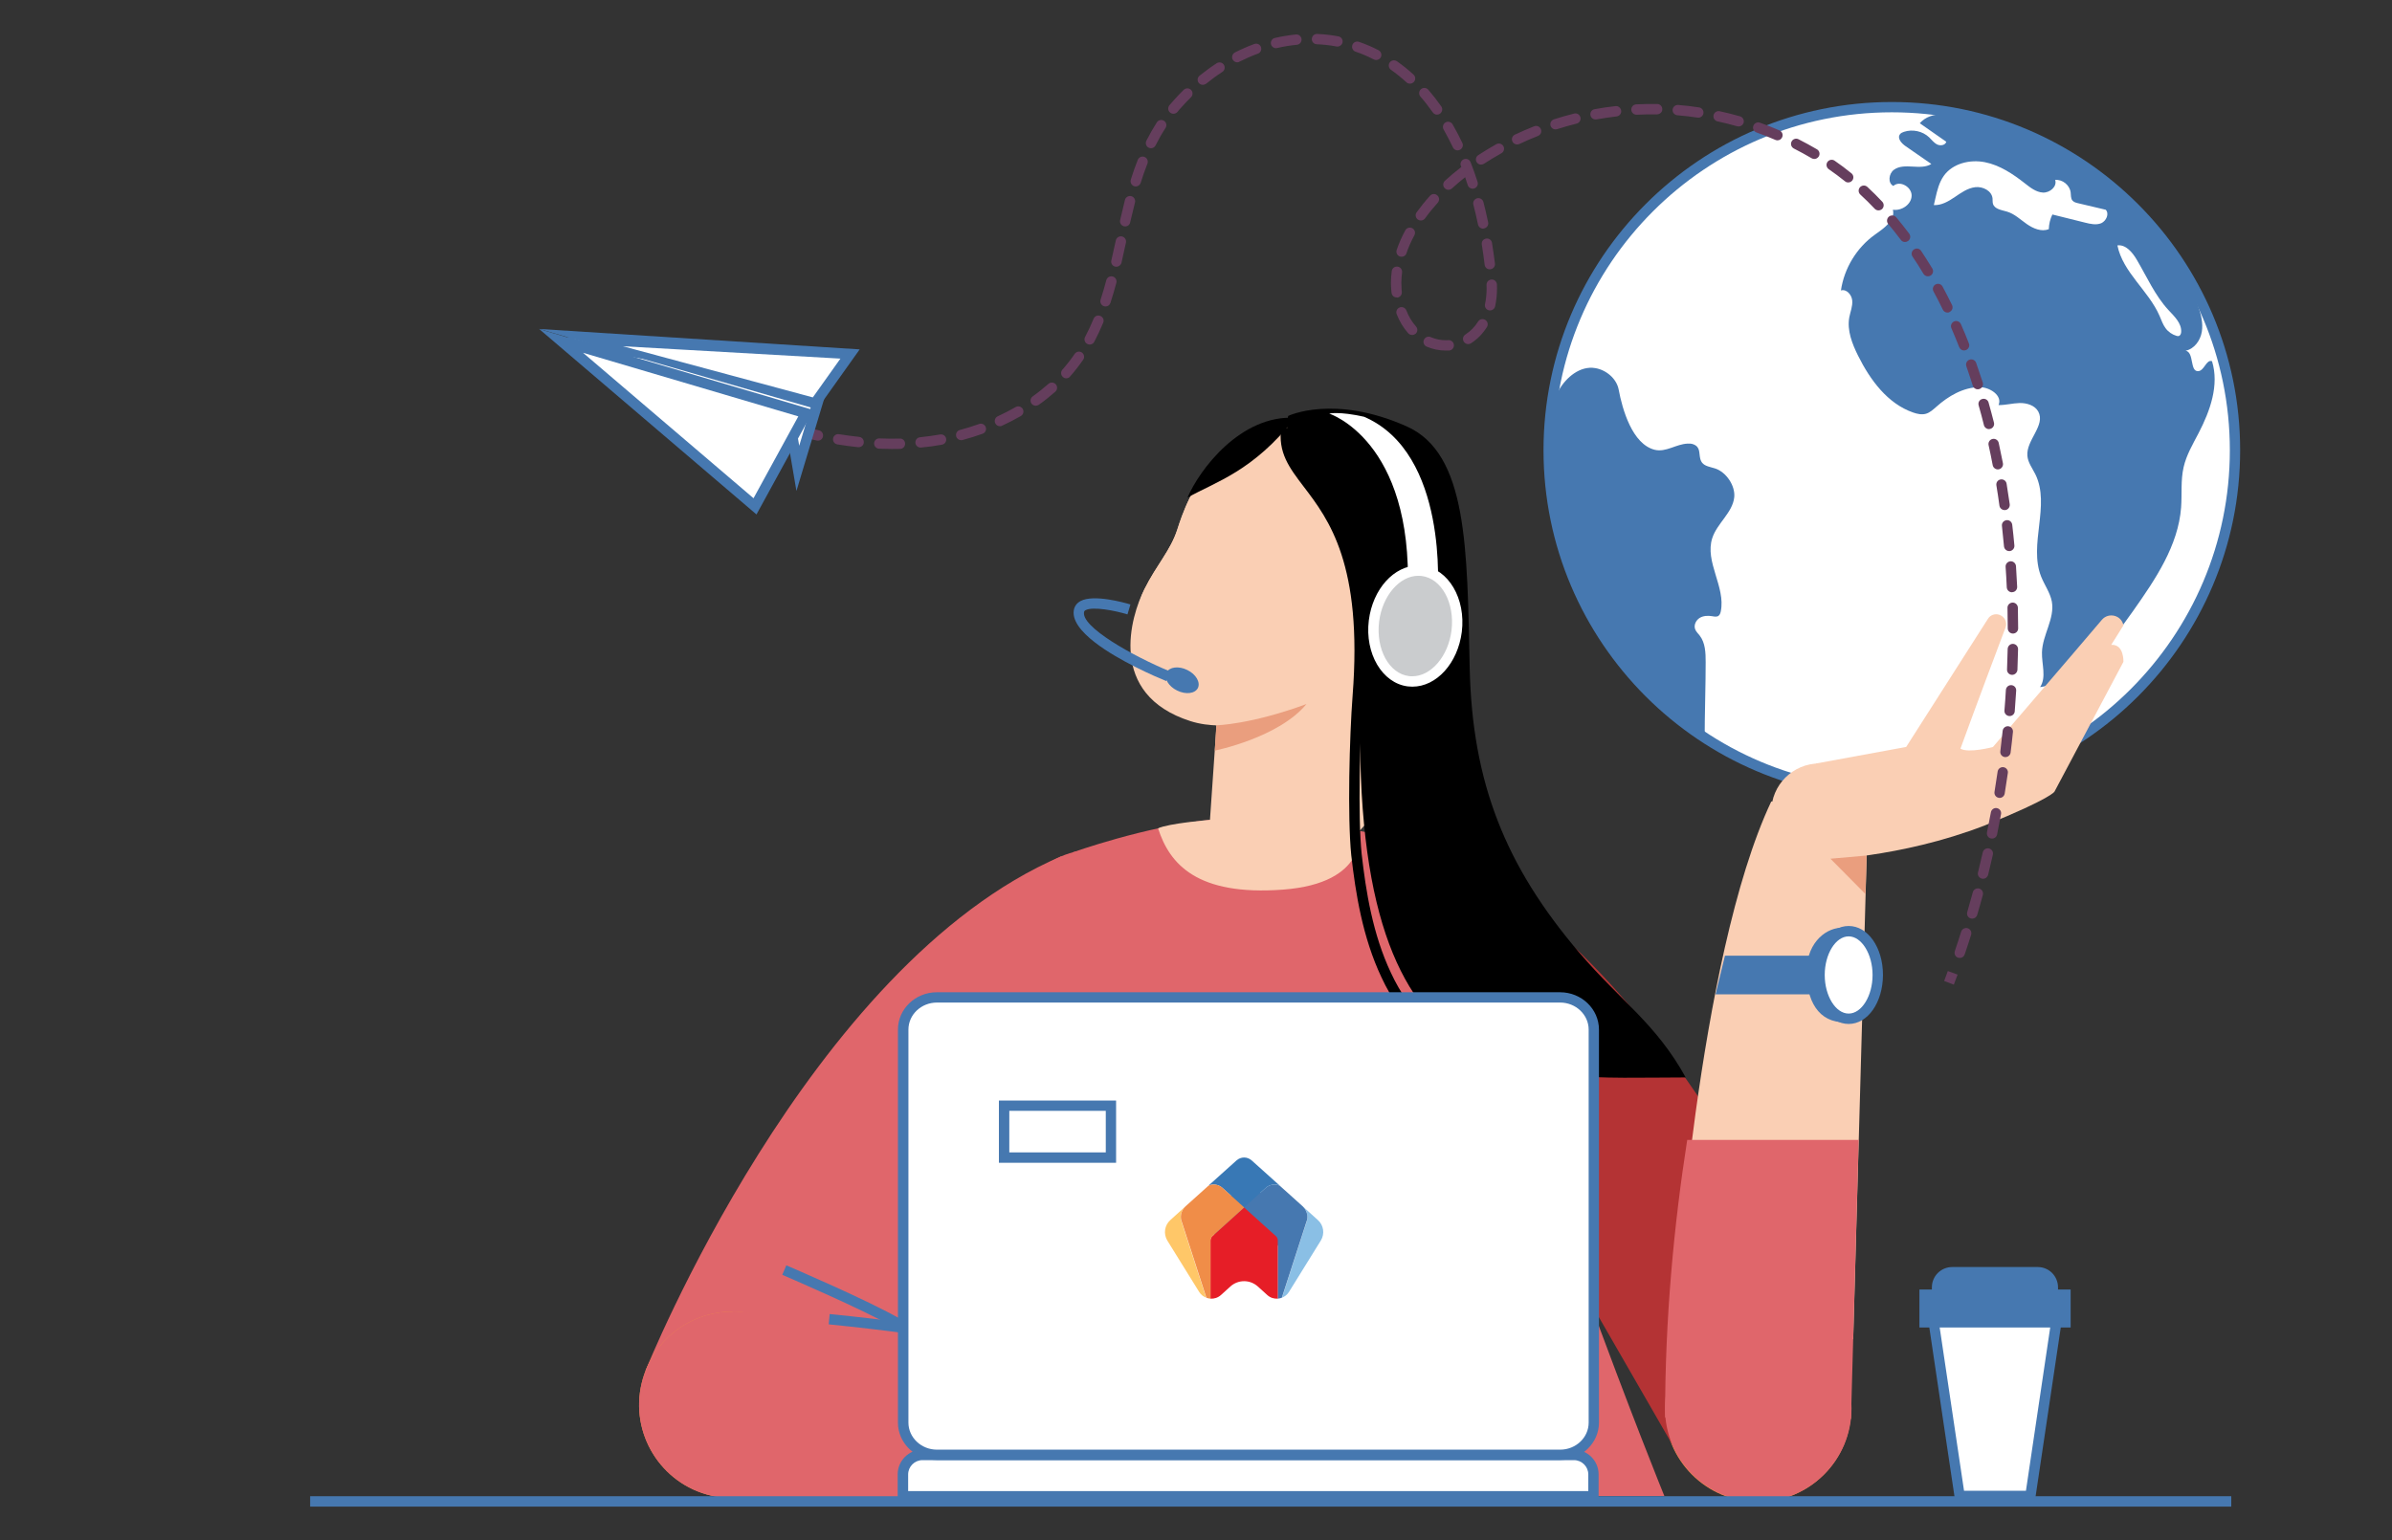 <svg xmlns="http://www.w3.org/2000/svg" xmlns:xlink="http://www.w3.org/1999/xlink" width="267" height="172" id="Layer_1" x="0px" y="0px" viewBox="0 0 267 172" xml:space="preserve"><rect x="0" y="0" width="267" height="172" fill="#333333" stroke="none"/><g><g><g><g><circle fill="#FFFFFF" cx="211.17" cy="50.27" r="38.3"></circle><path fill="#4678B0" d="M211.17,89.15c-21.44,0-38.88-17.44-38.88-38.88c0-21.44,17.44-38.88,38.88-38.88 s38.88,17.44,38.88,38.88C250.05,71.71,232.61,89.15,211.17,89.15z M211.17,12.54c-20.8,0-37.73,16.92-37.73,37.73 s16.92,37.73,37.73,37.73s37.73-16.92,37.73-37.73S231.97,12.54,211.17,12.54z"></path></g><path fill="#4678B0" d="M184.7,50.22c1.25,0.31,2.39-0.64,3.68-0.69c0.22-0.01,0.44,0,0.64,0.08c0.79,0.3,0.61,0.96,0.76,1.58 c0.2,0.87,0.93,0.87,1.68,1.12c1.23,0.41,2.25,1.92,2.12,3.21c-0.19,1.73-1.91,2.9-2.45,4.55c-0.87,2.65,1.5,5.45,0.95,8.18 c-0.04,0.2-0.11,0.41-0.27,0.52c-0.2,0.13-0.47,0.07-0.71,0.03c-0.47-0.08-0.99-0.05-1.39,0.2c-0.4,0.26-0.66,0.78-0.5,1.24 c0.1,0.28,0.33,0.49,0.51,0.72c0.64,0.82,0.67,1.94,0.67,2.98c0.01,2.01-0.12,6.39-0.11,8.41c-5.98-3.66-8.8-7.58-9.9-9.26 c-5.34-8.1-6.45-13.42-7.46-19.03c-0.57-3.18-0.51-7.65,1.07-10.47c0.83-1.48,2.4-2.77,4.07-2.49c1.23,0.2,2.39,1.18,2.62,2.4 C181.09,45.7,182.19,49.59,184.7,50.22z"></path><path fill="#4678B0" d="M227.72,76.72c4.57-0.68,7.74-4.76,10.4-8.53c2.47-3.51,5.02-7.26,5.34-11.54 c0.11-1.5-0.06-3.02,0.28-4.49c0.31-1.36,1.03-2.57,1.67-3.8c1.29-2.48,2.32-5.36,1.5-8.03c-0.63-0.24-0.86,1.06-1.53,1.11 c-0.98,0.08-0.44-2.12-1.42-2.28c0.97-0.2,1.65-1.14,1.81-2.11c0.16-0.97-0.09-1.97-0.42-2.9c-0.68-1.94-1.67-3.76-2.81-5.48 c-3.17-4.77-7.53-8.74-12.57-11.45c-3.24-1.74-6.73-2.96-10.26-3.99c-1.85-0.54-4.15-0.91-5.42,0.53 c0.99,0.69,1.97,1.38,2.96,2.07c-0.11,0.39-0.66,0.48-1.02,0.3c-0.36-0.18-0.61-0.52-0.9-0.8c-0.73-0.69-1.85-0.93-2.81-0.61 c-0.17,0.06-0.34,0.13-0.44,0.27c-0.34,0.45,0.18,1.03,0.64,1.34c0.95,0.66,1.91,1.32,2.86,1.98c-0.61,0.38-1.38,0.33-2.1,0.29 s-1.5-0.07-2.08,0.36c-0.58,0.43-0.7,1.48-0.06,1.8c0.73-0.66,2.07,0.12,2.04,1.1c-0.03,0.98-1.12,1.7-2.09,1.56 c0.29,1.19-1.02,2.08-2.02,2.79c-2.03,1.45-3.42,3.75-3.78,6.22c0.62-0.19,1.2,0.48,1.26,1.12c0.06,0.64-0.21,1.26-0.33,1.89 c-0.26,1.46,0.32,2.94,0.98,4.27c1.35,2.71,3.29,5.36,6.15,6.35c0.46,0.16,0.96,0.27,1.42,0.14c0.46-0.13,0.82-0.48,1.18-0.79 c1.34-1.2,3.01-2.17,4.8-2.18c1.16-0.01,2.6,0.94,2.13,2c0.79,0.01,1.57-0.21,2.37-0.23c0.79-0.01,1.67,0.25,2.06,0.94 c0.86,1.54-1.36,3.2-1.21,4.95c0.06,0.75,0.55,1.38,0.89,2.06c1.71,3.47-0.78,7.85,0.65,11.44c0.37,0.93,1,1.78,1.19,2.77 c0.35,1.91-1.05,3.73-1.1,5.67C227.89,74.15,228.45,75.62,227.72,76.72z"></path><path fill="#FFFFFF" d="M235.05,23.42c-1.03-0.24-2.06-0.49-3.09-0.73c-0.23-0.05-0.47-0.12-0.63-0.3 c-0.2-0.24-0.16-0.6-0.2-0.92c-0.11-0.81-0.92-1.46-1.73-1.38c0.25,0.73-0.59,1.45-1.36,1.41c-0.77-0.04-1.42-0.56-2.02-1.03 c-1.34-1.05-2.8-2.03-4.46-2.36c-1.67-0.33-3.59,0.13-4.58,1.51c-0.53,0.74-0.75,1.65-0.95,2.53c-0.06,0.25-0.12,0.5-0.17,0.75 c0.85,0.04,1.64-0.42,2.34-0.9c0.71-0.48,1.43-1,2.28-1.1c0.85-0.1,1.84,0.4,1.93,1.25c0.02,0.2-0.01,0.41,0.05,0.61 c0.18,0.6,0.97,0.69,1.57,0.87c0.84,0.25,1.49,0.89,2.21,1.39c0.72,0.5,1.63,0.89,2.45,0.57c0.02-0.57,0.15-1.13,0.4-1.64 c1.22,0.3,2.44,0.61,3.66,0.91c0.59,0.15,1.24,0.29,1.8,0.06C235.11,24.66,235.46,23.87,235.05,23.42z"></path><path fill="#FFFFFF" d="M241.05,35.26c0.21,0.47,0.37,0.98,0.68,1.39c0.3,0.41,0.74,0.71,1.22,0.85 c0.08,0.02,0.16,0.04,0.24,0.02c0.19-0.05,0.27-0.27,0.28-0.46c0.05-0.98-0.77-1.74-1.44-2.46c-1.5-1.63-2.4-3.71-3.53-5.62 c-0.48-0.81-1.22-1.7-2.15-1.58C236.96,30.42,239.82,32.44,241.05,35.26z"></path></g><g><g><polygon fill="#FFFFFF" points="226.64,167.02 218.73,167.02 215.64,146.29 229.72,146.29 "></polygon><path fill="#4678B0" d="M227.14,167.6h-8.9l-3.26-21.89h15.42L227.14,167.6z M219.23,166.45h6.91l2.91-19.58h-12.74 L219.23,166.45z"></path></g><path fill="#4678B0" d="M227.46,141.47h-9.55c-1.25,0-2.27,1.01-2.27,2.27v1.69h14.08v-1.69 C229.72,142.48,228.71,141.47,227.46,141.47z"></path><rect x="214.25" y="143.98" fill="#4678B0" width="16.88" height="4.24"></rect></g><g><path fill="#E0666B" d="M119.71,95.18c0,0,8.11-2.91,15.35-3.64c7.24-0.72,21.01,1.5,26.18,3.79 c9.16,33.92,24.54,71.71,24.54,71.71h-77.31L119.71,95.18z"></path><g><path fill="#E0666B" d="M72.05,153.05c0,0,18.15-45.35,46.39-57.43c3.05,4.8,10.01,18.12,10.01,18.12l-37.32,47.6L72.05,153.05z "></path><ellipse transform="matrix(0.23 -0.973 0.973 0.23 -89.624 200.346)" fill="#F08D48" cx="81.76" cy="156.8" rx="10.41" ry="10.41"></ellipse><circle fill="#E0666B" cx="122.49" cy="105.21" r="10.41"></circle></g><ellipse transform="matrix(0.926 -0.377 0.377 0.926 -28.299 67.303)" fill="#E0666B" cx="157.97" cy="106.02" rx="10.41" ry="10.41"></ellipse><g><circle fill="#F08D48" cx="196.22" cy="157.29" r="10.41"></circle><path fill="#B43334" d="M206.01,153.75c0,0-17.18-45.73-45.16-58.41C157.7,100.07,160,115,160,115l27.74,48.16L206.01,153.75z"></path></g><g><ellipse transform="matrix(0.23 -0.973 0.973 0.23 -89.624 200.346)" fill="#E0666B" cx="81.76" cy="156.8" rx="10.41" ry="10.41"></ellipse><path fill="#E0666B" d="M81.76,167.2h53.44v-11.95c0,0-21.59-6.92-53.44-8.82C81.76,150.37,81.76,167.2,81.76,167.2z"></path><g><path fill="#4678B0" d="M135.03,155.81c-0.17-0.05-17.06-5.4-42.53-7.94l0.11-1.15c25.61,2.54,42.6,7.93,42.77,7.98 L135.03,155.81z"></path></g><g><path fill="#4678B0" d="M99.96,148.29c-3.59-2.08-12.55-5.91-12.64-5.95l0.45-1.06c0.37,0.16,9.12,3.9,12.77,6.01L99.96,148.29 z"></path></g></g><g><g><circle fill="#E0666B" cx="196.26" cy="157.26" r="10.41"></circle><path fill="#FACFB4" d="M197.71,89.49l10.79,1.13l-1.64,58.9L187,146C187,146,189.45,106.99,197.71,89.49z"></path><path fill="#E0666B" d="M188.33,127.28c-1.46,9.33-2.48,19.86-2.47,30.98l20.75,0.17l0.86-31.15H188.33z"></path></g><polygon fill="#4678B0" points="205.99,111.02 191.49,111.02 192.54,106.71 205.99,106.71 "></polygon><g><rect x="192.02" y="110.82" transform="matrix(0.027 -1 1 0.027 90.866 316.184)" display="none" fill="#284180" width="31.78" height="1.16"></rect></g><g><path display="none" fill="#284180" d="M186.61,147.26l-1.15-0.09c3.06-38.36,11.2-56.83,12.12-58.81l1.08,0.41l-0.03,0.07 C197.72,90.8,189.66,109.1,186.61,147.26z"></path></g><g><g><path fill="#FACFB4" d="M202.7,85.25l0.24,10.77c0,0,9.11-0.18,18.61-3.86c7.51-3.05,7.78-3.78,7.78-3.78l7.69-14.48 c0,0,0.09-1.99-1.36-1.9l1.36-2.17c0,0,0-0.01,0-0.02c-0.22-1.13-1.67-1.48-2.41-0.6c-3.2,3.78-12.16,14.2-12.16,14.2 s-2.72,0.72-3.62,0.18c1.78-4.9,4.11-11.08,5.03-13.52c0.22-0.58-0.09-1.22-0.67-1.42l-0.02-0.01c-0.48-0.16-1,0.02-1.27,0.45 l-9.13,14.31L202.7,85.25z"></path><circle fill="#FACFB4" cx="203.1" cy="90.63" r="5.39"></circle></g><g><path display="none" fill="#284180" d="M203.7,96.57l-0.06-1.16c2.16-0.12,9.83-0.74,17.7-3.79c6.23-2.53,7.36-3.42,7.51-3.56 l7.8-14.2c-0.03-0.27-0.13-0.75-0.38-0.98c-0.08-0.07-0.21-0.15-0.47-0.14l-1.11,0.07l1.81-2.96 c-0.14-0.27-0.41-0.42-0.64-0.48c-0.12-0.03-0.54-0.1-0.81,0.22c-3.16,3.74-12.08,14.1-12.16,14.21l-0.12,0.14l-0.17,0.05 c-0.49,0.13-3.01,0.75-4.07,0.12l-0.41-0.25l0.16-0.45c1.78-4.91,4.11-11.09,5.03-13.53c0.05-0.13,0.04-0.27-0.02-0.4 c-0.06-0.13-0.17-0.22-0.3-0.27c-0.24-0.08-0.49,0-0.62,0.2l-9.27,14.53l-10.38,1.9c-1.86,0.14-3.49,1.35-4.15,3.09 l-0.98,2.31l-1.13-0.28l1.02-2.43c0.82-2.16,2.82-3.66,5.12-3.84l9.8-1.79l9-14.1c0.42-0.65,1.22-0.93,1.95-0.68 c0.45,0.15,0.8,0.46,0.99,0.88c0.19,0.41,0.21,0.87,0.05,1.3c-0.88,2.33-3.07,8.13-4.82,12.93c0.63,0.05,1.66-0.09,2.54-0.31 c1.07-1.25,9.08-10.56,12.04-14.06c0.47-0.55,1.22-0.78,1.97-0.59c0.8,0.2,1.4,0.79,1.56,1.55l0.05,0.23l-1.07,1.75 c0.13,0.07,0.26,0.16,0.37,0.26c0.72,0.67,0.76,1.82,0.76,1.95l0,0.15l-7.98,14.53l0,0c-0.41,0.67-3.12,2.03-8.07,4.04 C213.73,95.81,205.91,96.45,203.7,96.57z"></path></g></g><path fill="#4678B0" d="M209.8,108.7c0,2.7-1.45,5.19-3.23,5.4c-3.23,0.39-4.77-1.88-4.92-5.15c-0.16-3.48,1.97-5.24,3.76-5.36 C208.87,103.36,209.8,106,209.8,108.7z"></path><g><ellipse fill="#FFFFFF" cx="206.35" cy="108.86" rx="3.25" ry="4.89"></ellipse><path fill="#4678B0" d="M206.35,114.33c-2.15,0-3.83-2.4-3.83-5.47c0-3.07,1.68-5.47,3.83-5.47c2.15,0,3.83,2.4,3.83,5.47 C210.17,111.93,208.49,114.33,206.35,114.33z M206.35,104.55c-1.45,0-2.67,1.97-2.67,4.31c0,2.34,1.22,4.31,2.67,4.31 c1.45,0,2.67-1.97,2.67-4.31C209.02,106.52,207.79,104.55,206.35,104.55z"></path></g><polygon fill="#EA9E7E" points="204.32,95.88 208.36,95.52 208.23,99.83 "></polygon></g><g><path fill="#FACFB4" d="M136.08,76.72l-1.02,14.82c0,0-4.71,0.4-5.79,0.95c1.27,3.98,4.34,7.56,13.94,6.84 c9.59-0.72,8.51-6.52,8.51-6.52l2.28-2.54V71.8L136.08,76.72z"></path><path fill="#FACFB4" d="M154.35,71.36c0,0-11,12.22-20.36,9.23c-9.37-2.99-7.73-11.81-6.24-14.8c1.38-2.76,2.91-4.31,3.67-6.65 c0.95-2.95,4.88-15.5,21.59-12.22C168.19,49.91,158.55,67.56,154.35,71.36z"></path><g><path fill="#FACFB4" d="M146.2,78.05c-3.67,2.23-9.19,3.78-13.31,2.47c-9.37-2.99-6.65-11.74-5.16-14.72 c1.38-2.76,2.91-4.31,3.67-6.65c0.95-2.95,4.88-15.5,21.59-12.22L146.2,78.05z"></path><path display="none" fill="#284180" d="M136.25,81.58c-1.23,0-2.42-0.16-3.53-0.51c-3.2-1.02-5.35-2.79-6.4-5.26 c-1.84-4.36,0.42-9.32,0.9-10.27c0.59-1.19,1.22-2.17,1.78-3.04c0.77-1.2,1.44-2.25,1.85-3.53l0.02-0.05 c4.23-13.16,14.42-14.09,22.23-12.56l-0.22,1.14c-7.35-1.44-16.94-0.57-20.91,11.78l-0.02,0.05c-0.46,1.43-1.2,2.58-1.98,3.8 c-0.57,0.89-1.15,1.8-1.72,2.93c-1.2,2.4-2.14,6.28-0.87,9.3c0.91,2.15,2.82,3.7,5.68,4.61c4.01,1.28,9.34-0.29,12.83-2.41 l0.6,0.99C143.73,80.23,139.85,81.58,136.25,81.58z"></path></g><g><path d="M144.57,46.65c-6.09-0.35-10.67,5.77-12.02,8.91C135.73,53.77,139.86,52.64,144.57,46.65z"></path></g><g><path d="M176.33,106.42c-8.32-9.74-12-19.05-12.28-31.85c-0.29-13.36-0.21-23.94-7.05-26.97c-8.13-3.61-13.21-1.16-13.21-1.16 s-0.9,3.41,2.15,7.13c2.44,2.99,6.51,7.88,5.97,23.21c-1.61,46.41,17.87,43.52,36.25,43.52 C184.85,114.29,180.88,111.75,176.33,106.42z"></path></g><path fill="#FFFFFF" d="M148.37,46.18c0,0,9.37,2.99,8.76,19.89c2.99,0.34,3.33,0.14,3.33,0.14s1.29-15.61-8.21-19.68 C149.46,45.91,148.37,46.18,148.37,46.18z"></path><g><ellipse transform="matrix(0.124 -0.992 0.992 0.124 69.044 218.001)" fill="#CACCCE" cx="157.98" cy="69.9" rx="6.21" ry="4.65"></ellipse><path fill="#FFFFFF" d="M157.65,76.67c-0.17,0-0.34-0.01-0.51-0.03c-2.86-0.36-4.81-3.67-4.35-7.38 c0.44-3.49,2.81-6.12,5.52-6.12c0.17,0,0.34,0.01,0.51,0.03c2.86,0.36,4.81,3.67,4.35,7.38 C162.73,74.04,160.36,76.67,157.65,76.67z M158.31,64.29c-2.09,0-4.01,2.24-4.37,5.11c-0.38,3.08,1.11,5.82,3.34,6.09 c0.12,0.02,0.24,0.02,0.37,0.02c2.09,0,4.01-2.24,4.37-5.11c0.38-3.08-1.11-5.82-3.34-6.09 C158.55,64.3,158.43,64.29,158.31,64.29z"></path></g><g><path d="M164.29,118.62c-4.19-1.24-7.87-4.7-10.09-9.5c-2.11-4.47-2.89-9.4-3.37-13.64c-0.43-4.24-0.2-13.23,0.15-17.8 c1.14-14.67-2.66-19.67-5.44-23.32c-1.63-2.14-2.92-3.83-2.52-6.65l1.15,0.16c-0.33,2.34,0.77,3.78,2.29,5.78 c2.73,3.58,6.85,8.99,5.68,24.11c-0.35,4.53-0.58,13.42-0.15,17.59c0.47,4.14,1.23,8.96,3.27,13.27 c2.08,4.5,5.5,7.73,9.37,8.88L164.29,118.62z"></path></g><path fill="#EA9E7E" d="M135.77,80.98l-0.17,2.83c0,0,7.14-1.44,10.23-5.2C139.56,80.92,135.77,80.98,135.77,80.98z"></path><g><path fill="#4678B0" d="M122.23,71.74c2.67,2.06,6.78,3.83,7.96,4.31l0.44-1.07c-4.17-1.72-10.1-5.04-9.61-6.7 c0.01-0.02,0.02-0.08,0.15-0.15c0.82-0.44,3.31,0.05,4.68,0.47l0.33-1.11c-0.67-0.2-4.09-1.17-5.57-0.38 c-0.36,0.19-0.6,0.48-0.71,0.84C119.56,69.18,120.64,70.51,122.23,71.74z"></path></g><path fill="#4678B0" d="M130.21,75.09c-0.31,0.63,0.21,1.54,1.18,2.01c0.97,0.48,2,0.35,2.32-0.28 c0.31-0.63-0.21-1.54-1.18-2.01C131.57,74.33,130.53,74.46,130.21,75.09z"></path></g></g><g><g><path fill="#FFFFFF" d="M177.86,167.06h-77.08v-2.44c0-1.21,0.98-2.18,2.18-2.18h72.72c1.21,0,2.18,0.98,2.18,2.18V167.06z"></path><path fill="#4678B0" d="M178.44,167.64H100.2v-3.02c0-1.52,1.24-2.76,2.76-2.76h72.72c1.52,0,2.76,1.24,2.76,2.76V167.64z M101.36,166.49h75.93v-1.86c0-0.88-0.72-1.6-1.6-1.6h-72.72c-0.88,0-1.6,0.72-1.6,1.6V166.49z"></path></g><g><g><path fill="#FFFFFF" d="M174.14,162.43h-69.57c-2.08,0-3.76-1.61-3.76-3.6v-43.88c0-1.99,1.68-3.6,3.76-3.6h69.57 c2.08,0,3.76,1.61,3.76,3.6v43.88C177.9,160.82,176.22,162.43,174.14,162.43z"></path><g><path fill="#4678B0" d="M124.58,129.83H111.5v-6.95h13.08V129.83z M112.66,128.67h10.77v-4.64h-10.77V128.67z"></path></g><path fill="#4678B0" d="M174.14,163.01h-69.57c-2.39,0-4.34-1.87-4.34-4.17v-43.88c0-2.3,1.95-4.17,4.34-4.17h69.57 c2.39,0,4.34,1.87,4.34,4.17v43.88C178.48,161.13,176.53,163.01,174.14,163.01z M104.58,111.94c-1.75,0-3.18,1.35-3.18,3.02 v43.88c0,1.66,1.43,3.02,3.18,3.02h69.57c1.75,0,3.18-1.35,3.18-3.02v-43.88c0-1.66-1.43-3.02-3.18-3.02H104.58z"></path></g><circle fill="#4678B0" cx="139.36" cy="136.89" r="3.93"></circle></g></g><g><rect x="34.62" y="167.06" fill="#4678B0" width="214.44" height="1.16"></rect></g><g><g><g><g><path fill="#653E5D" d="M218.09,109.94l-1.08-0.41c0.14-0.37,0.28-0.74,0.41-1.11l1.09,0.4 C218.37,109.19,218.24,109.57,218.09,109.94z"></path></g><g><path fill="#653E5D" d="M218.75,106.96c-0.06,0-0.12-0.01-0.19-0.03c-0.3-0.1-0.46-0.43-0.36-0.73 c0.25-0.72,0.48-1.45,0.71-2.18c0.1-0.3,0.42-0.47,0.73-0.38c0.3,0.1,0.47,0.42,0.38,0.73c-0.23,0.74-0.47,1.47-0.72,2.2 C219.22,106.81,219,106.96,218.75,106.96z M220.14,102.57c-0.05,0-0.11-0.01-0.16-0.02c-0.31-0.09-0.48-0.41-0.39-0.72 c0.21-0.73,0.42-1.47,0.62-2.21c0.08-0.31,0.4-0.49,0.71-0.41c0.31,0.08,0.49,0.4,0.41,0.71c-0.2,0.75-0.41,1.49-0.63,2.23 C220.63,102.41,220.39,102.57,220.14,102.57z M221.35,98.12c-0.05,0-0.09-0.01-0.14-0.02c-0.31-0.08-0.5-0.39-0.42-0.7 c0.18-0.74,0.36-1.49,0.53-2.23c0.07-0.31,0.38-0.51,0.69-0.44c0.31,0.07,0.51,0.38,0.44,0.69c-0.17,0.75-0.35,1.5-0.53,2.25 C221.84,97.95,221.61,98.12,221.35,98.12z M222.36,93.63c-0.04,0-0.08,0-0.12-0.01c-0.31-0.06-0.51-0.37-0.45-0.68 c0.15-0.75,0.3-1.5,0.44-2.25c0.06-0.31,0.36-0.52,0.67-0.46c0.31,0.06,0.52,0.36,0.46,0.67c-0.14,0.76-0.29,1.52-0.44,2.27 C222.87,93.44,222.63,93.63,222.36,93.63z M223.2,89.09c-0.03,0-0.06,0-0.09-0.01c-0.32-0.05-0.53-0.35-0.48-0.66 c0.12-0.75,0.24-1.51,0.35-2.27c0.05-0.32,0.34-0.53,0.65-0.49c0.32,0.05,0.54,0.34,0.49,0.65c-0.11,0.76-0.23,1.53-0.35,2.29 C223.72,88.89,223.48,89.09,223.2,89.09z M223.85,84.53c-0.02,0-0.05,0-0.07,0c-0.32-0.04-0.54-0.33-0.5-0.64 c0.09-0.76,0.18-1.52,0.26-2.28c0.03-0.32,0.32-0.55,0.63-0.52c0.32,0.03,0.55,0.32,0.52,0.63c-0.08,0.77-0.16,1.53-0.26,2.3 C224.39,84.32,224.14,84.53,223.85,84.53z M224.32,79.95c-0.02,0-0.03,0-0.05,0c-0.32-0.03-0.56-0.31-0.53-0.62 c0.06-0.76,0.12-1.53,0.16-2.29c0.02-0.32,0.3-0.56,0.61-0.54c0.32,0.02,0.56,0.29,0.54,0.61c-0.05,0.77-0.1,1.54-0.16,2.31 C224.87,79.72,224.62,79.95,224.32,79.95z M224.6,75.35c-0.01,0-0.02,0-0.02,0c-0.32-0.01-0.57-0.28-0.55-0.6 c0.03-0.77,0.05-1.53,0.07-2.29c0.01-0.32,0.28-0.58,0.59-0.57c0.32,0.01,0.57,0.27,0.57,0.59c-0.02,0.77-0.04,1.54-0.07,2.32 C225.16,75.1,224.91,75.35,224.6,75.35z M224.69,70.74c-0.32,0-0.58-0.26-0.58-0.58c0-0.77-0.01-1.53-0.03-2.29 c-0.01-0.32,0.25-0.58,0.57-0.59c0,0,0.01,0,0.01,0c0.31,0,0.57,0.25,0.58,0.57c0.02,0.77,0.03,1.54,0.03,2.32 C225.27,70.48,225.01,70.74,224.69,70.74L224.69,70.74z M224.58,66.13c-0.31,0-0.56-0.24-0.58-0.55 c-0.03-0.77-0.08-1.53-0.13-2.29c-0.02-0.32,0.22-0.59,0.54-0.62c0.32-0.02,0.59,0.22,0.62,0.54 c0.05,0.76,0.09,1.54,0.13,2.31c0.01,0.32-0.23,0.59-0.55,0.6C224.6,66.13,224.59,66.13,224.58,66.13z M224.27,61.53 c-0.3,0-0.55-0.23-0.58-0.53c-0.07-0.76-0.15-1.53-0.23-2.28c-0.04-0.32,0.19-0.6,0.51-0.64c0.32-0.04,0.6,0.19,0.64,0.51 c0.09,0.76,0.17,1.54,0.24,2.31c0.03,0.32-0.21,0.6-0.52,0.63C224.31,61.53,224.29,61.53,224.27,61.53z M223.75,56.95 c-0.28,0-0.53-0.21-0.57-0.5c-0.1-0.76-0.22-1.52-0.34-2.26c-0.05-0.32,0.16-0.61,0.48-0.66c0.31-0.05,0.61,0.16,0.66,0.48 c0.12,0.76,0.24,1.53,0.35,2.29c0.04,0.32-0.18,0.61-0.49,0.65C223.81,56.95,223.78,56.95,223.75,56.95z M223,52.41 c-0.27,0-0.51-0.19-0.57-0.47c-0.14-0.76-0.3-1.51-0.46-2.24c-0.07-0.31,0.13-0.62,0.44-0.69c0.31-0.07,0.62,0.13,0.69,0.44 c0.16,0.74,0.32,1.51,0.47,2.27c0.06,0.31-0.15,0.62-0.46,0.68C223.08,52.4,223.04,52.41,223,52.41z M99.54,50.13 c-0.46,0-0.94-0.01-1.41-0.03c-0.32-0.01-0.57-0.28-0.56-0.6c0.01-0.32,0.28-0.57,0.6-0.55c0.77,0.03,1.51,0.04,2.27,0.02 c0.31-0.03,0.59,0.24,0.59,0.56c0.01,0.32-0.24,0.59-0.56,0.59C100.16,50.12,99.85,50.13,99.54,50.13z M102.75,49.97 c-0.29,0-0.54-0.22-0.57-0.52c-0.03-0.32,0.2-0.6,0.52-0.63c0.75-0.08,1.51-0.18,2.24-0.31c0.31-0.05,0.62,0.15,0.67,0.47 c0.06,0.31-0.15,0.62-0.47,0.67c-0.76,0.14-1.54,0.25-2.33,0.32C102.79,49.97,102.77,49.97,102.75,49.97z M95.85,49.93 c-0.02,0-0.04,0-0.06,0c-0.76-0.08-1.54-0.18-2.32-0.31c-0.32-0.05-0.53-0.35-0.48-0.66c0.05-0.32,0.35-0.53,0.66-0.48 c0.75,0.12,1.51,0.22,2.25,0.3c0.32,0.03,0.55,0.32,0.52,0.64C96.4,49.71,96.14,49.93,95.85,49.93z M91.3,49.2 c-0.04,0-0.08,0-0.12-0.01c-0.75-0.16-1.51-0.35-2.27-0.56c-0.31-0.08-0.49-0.4-0.41-0.71c0.08-0.31,0.4-0.49,0.71-0.41 c0.74,0.2,1.48,0.38,2.21,0.54c0.31,0.07,0.51,0.38,0.44,0.69C91.81,49.01,91.57,49.2,91.3,49.2z M107.29,49.15 c-0.26,0-0.49-0.17-0.56-0.43c-0.08-0.31,0.1-0.63,0.41-0.71c0.73-0.19,1.45-0.42,2.15-0.67c0.3-0.11,0.63,0.05,0.74,0.35 c0.11,0.3-0.05,0.63-0.35,0.74c-0.73,0.26-1.49,0.5-2.25,0.7C107.38,49.15,107.33,49.15,107.29,49.15z M86.86,47.99 c-0.06,0-0.12-0.01-0.18-0.03c-0.73-0.24-1.47-0.5-2.2-0.77c-0.3-0.11-0.45-0.45-0.34-0.75c0.11-0.3,0.45-0.45,0.75-0.34 c0.71,0.27,1.43,0.52,2.15,0.76c0.3,0.1,0.47,0.43,0.37,0.73C87.33,47.83,87.1,47.99,86.86,47.99z M222.01,47.91 c-0.26,0-0.5-0.18-0.56-0.44c-0.18-0.74-0.38-1.48-0.59-2.21c-0.09-0.31,0.09-0.63,0.4-0.71c0.31-0.09,0.63,0.09,0.71,0.4 c0.21,0.74,0.41,1.5,0.6,2.24c0.08,0.31-0.11,0.62-0.42,0.7C222.11,47.9,222.06,47.91,222.01,47.91z M111.62,47.59 c-0.22,0-0.43-0.12-0.53-0.34c-0.13-0.29-0.01-0.63,0.28-0.77c0.68-0.31,1.35-0.66,2-1.03c0.28-0.16,0.63-0.06,0.79,0.21 c0.16,0.28,0.06,0.63-0.21,0.79c-0.68,0.39-1.38,0.75-2.09,1.08C111.78,47.58,111.7,47.59,111.62,47.59z M82.55,46.35 c-0.08,0-0.16-0.02-0.23-0.05c-0.21-0.09-0.41-0.18-0.6-0.27c-0.29-0.13-0.42-0.47-0.29-0.77c0.13-0.29,0.47-0.42,0.77-0.29 c0.19,0.08,0.38,0.17,0.59,0.26c0.29,0.13,0.43,0.47,0.3,0.76C82.98,46.22,82.77,46.35,82.55,46.35z M115.61,45.3 c-0.18,0-0.36-0.08-0.47-0.24c-0.19-0.26-0.12-0.62,0.14-0.81c0.62-0.44,1.2-0.91,1.75-1.39c0.24-0.21,0.6-0.19,0.82,0.05 c0.21,0.24,0.19,0.6-0.05,0.82c-0.58,0.51-1.2,1.01-1.85,1.47C115.84,45.27,115.72,45.3,115.61,45.3z M220.76,43.47 c-0.25,0-0.47-0.16-0.55-0.4c-0.23-0.73-0.48-1.46-0.72-2.17c-0.11-0.3,0.05-0.63,0.35-0.74c0.3-0.11,0.63,0.05,0.74,0.35 c0.25,0.72,0.5,1.46,0.74,2.2c0.1,0.3-0.07,0.63-0.38,0.73C220.88,43.46,220.82,43.47,220.76,43.47z M119.02,42.24 c-0.14,0-0.27-0.05-0.38-0.15c-0.24-0.21-0.26-0.58-0.05-0.82c0.49-0.55,0.95-1.14,1.37-1.76c0.18-0.26,0.54-0.33,0.8-0.15 c0.26,0.18,0.33,0.54,0.15,0.8c-0.45,0.65-0.94,1.28-1.46,1.87C119.34,42.18,119.18,42.24,119.02,42.24z M161.37,39.14 c-0.73,0-1.45-0.15-2.13-0.44c-0.29-0.13-0.43-0.47-0.3-0.76c0.13-0.29,0.47-0.43,0.76-0.3c0.54,0.23,1.1,0.35,1.67,0.35 c0.11,0,0.2,0,0.3-0.01c0.31-0.03,0.6,0.22,0.62,0.54c0.02,0.32-0.22,0.6-0.54,0.62C161.63,39.14,161.5,39.14,161.37,39.14 C161.37,39.14,161.37,39.14,161.37,39.14z M219.23,39.13c-0.23,0-0.45-0.14-0.54-0.37c-0.28-0.71-0.57-1.42-0.87-2.11 c-0.13-0.29,0.01-0.63,0.3-0.76c0.29-0.13,0.63,0.01,0.76,0.3c0.31,0.7,0.61,1.42,0.89,2.15c0.12,0.3-0.03,0.63-0.33,0.75 C219.37,39.11,219.3,39.13,219.23,39.13z M121.63,38.47c-0.09,0-0.18-0.02-0.27-0.07c-0.28-0.15-0.39-0.5-0.24-0.78 c0.34-0.64,0.66-1.32,0.95-2.03c0.12-0.3,0.46-0.44,0.76-0.31c0.3,0.12,0.44,0.46,0.31,0.76c-0.31,0.75-0.65,1.46-1,2.13 C122.04,38.36,121.84,38.47,121.63,38.47z M163.88,38.42c-0.19,0-0.38-0.1-0.49-0.27c-0.17-0.27-0.09-0.63,0.18-0.8 c0.56-0.36,1.04-0.84,1.42-1.45c0.17-0.27,0.53-0.35,0.8-0.18c0.27,0.17,0.35,0.53,0.18,0.8c-0.47,0.75-1.07,1.36-1.78,1.81 C164.1,38.39,163.99,38.42,163.88,38.42z M157.62,37.4c-0.16,0-0.32-0.07-0.43-0.19c-0.54-0.6-0.97-1.32-1.29-2.13 c-0.12-0.3,0.03-0.63,0.33-0.75c0.3-0.12,0.63,0.03,0.75,0.33c0.27,0.69,0.63,1.29,1.08,1.79c0.21,0.24,0.19,0.6-0.05,0.82 C157.9,37.35,157.76,37.4,157.62,37.4z M217.38,34.9c-0.21,0-0.42-0.12-0.52-0.33c-0.33-0.69-0.68-1.37-1.04-2.03 c-0.15-0.28-0.05-0.63,0.23-0.78c0.28-0.15,0.63-0.05,0.78,0.23c0.36,0.67,0.72,1.37,1.06,2.07c0.14,0.29,0.02,0.63-0.27,0.77 C217.56,34.89,217.47,34.9,217.38,34.9z M166.32,34.66c-0.04,0-0.08,0-0.12-0.01c-0.31-0.07-0.51-0.37-0.44-0.69 c0.12-0.56,0.18-1.16,0.18-1.8c0-0.12,0-0.23-0.01-0.35c-0.01-0.32,0.24-0.59,0.56-0.6c0.32-0.02,0.59,0.24,0.6,0.56 c0,0.13,0.01,0.26,0.01,0.39c0,0.72-0.07,1.4-0.21,2.04C166.83,34.47,166.59,34.66,166.32,34.66z M123.4,34.22 c-0.06,0-0.12-0.01-0.18-0.03c-0.3-0.1-0.47-0.43-0.37-0.73c0.22-0.68,0.43-1.39,0.64-2.18c0.08-0.31,0.4-0.49,0.71-0.41 c0.31,0.08,0.49,0.4,0.41,0.71c-0.22,0.81-0.43,1.54-0.66,2.24C123.87,34.07,123.65,34.22,123.4,34.22z M155.9,33.21 c-0.29,0-0.54-0.22-0.57-0.51c-0.01-0.09-0.02-0.17-0.03-0.26c-0.02-0.28-0.04-0.57-0.04-0.85c0-0.43,0.03-0.88,0.09-1.32 c0.04-0.32,0.33-0.54,0.65-0.5c0.32,0.04,0.54,0.33,0.5,0.65c-0.05,0.39-0.08,0.79-0.08,1.18c0,0.25,0.01,0.5,0.03,0.75 c0.01,0.08,0.01,0.16,0.02,0.24c0.04,0.32-0.19,0.6-0.51,0.64C155.95,33.21,155.92,33.21,155.9,33.21z M215.2,30.85 c-0.2,0-0.39-0.1-0.5-0.28c-0.39-0.66-0.8-1.31-1.22-1.92c-0.18-0.27-0.11-0.62,0.16-0.8c0.27-0.18,0.62-0.11,0.8,0.16 c0.42,0.63,0.84,1.3,1.25,1.97c0.16,0.27,0.08,0.63-0.2,0.79C215.4,30.82,215.3,30.85,215.2,30.85z M166.29,30.07 c-0.29,0-0.54-0.21-0.57-0.51c-0.09-0.76-0.2-1.52-0.32-2.26c-0.05-0.32,0.16-0.61,0.48-0.66c0.32-0.06,0.61,0.16,0.66,0.48 c0.12,0.75,0.23,1.53,0.33,2.3c0.04,0.32-0.19,0.61-0.5,0.64C166.34,30.07,166.31,30.07,166.29,30.07z M124.61,29.78 c-0.04,0-0.09,0-0.13-0.01c-0.31-0.07-0.51-0.38-0.43-0.69c0.17-0.75,0.34-1.49,0.5-2.24c0.07-0.31,0.38-0.51,0.69-0.44 c0.31,0.07,0.51,0.38,0.44,0.69c-0.16,0.75-0.33,1.51-0.5,2.26C125.11,29.6,124.87,29.78,124.61,29.78z M156.45,28.67 c-0.06,0-0.13-0.01-0.19-0.03c-0.3-0.1-0.46-0.43-0.36-0.73c0.25-0.73,0.57-1.47,0.96-2.19c0.15-0.28,0.5-0.39,0.78-0.24 c0.28,0.15,0.39,0.5,0.24,0.78c-0.36,0.67-0.66,1.35-0.89,2.02C156.92,28.52,156.69,28.67,156.45,28.67z M212.64,27.02 c-0.18,0-0.35-0.08-0.46-0.23c-0.46-0.61-0.93-1.21-1.41-1.78c-0.21-0.24-0.17-0.61,0.07-0.82c0.24-0.2,0.61-0.17,0.82,0.07 c0.49,0.59,0.98,1.2,1.45,1.83c0.19,0.26,0.14,0.62-0.12,0.81C212.88,26.98,212.76,27.02,212.64,27.02z M165.55,25.53 c-0.27,0-0.51-0.19-0.57-0.46c-0.16-0.75-0.33-1.5-0.52-2.22c-0.08-0.31,0.1-0.62,0.41-0.71c0.31-0.08,0.63,0.11,0.71,0.41 c0.19,0.74,0.37,1.5,0.53,2.27c0.07,0.31-0.14,0.62-0.45,0.68C165.62,25.52,165.58,25.53,165.55,25.53z M125.6,25.28 c-0.04,0-0.09,0-0.13-0.01c-0.31-0.07-0.51-0.38-0.44-0.69c0.2-0.86,0.37-1.58,0.54-2.26c0.08-0.31,0.4-0.49,0.7-0.42 c0.31,0.08,0.5,0.4,0.42,0.71c-0.17,0.66-0.34,1.37-0.54,2.22C126.11,25.09,125.87,25.28,125.6,25.28z M158.6,24.62 c-0.12,0-0.24-0.04-0.34-0.11c-0.26-0.19-0.32-0.55-0.13-0.81c0.45-0.62,0.95-1.24,1.49-1.84c0.21-0.24,0.58-0.26,0.82-0.04 c0.24,0.21,0.26,0.58,0.04,0.82c-0.51,0.57-0.99,1.15-1.41,1.74C158.96,24.53,158.78,24.62,158.6,24.62z M209.68,23.49 c-0.15,0-0.31-0.06-0.42-0.18c-0.52-0.55-1.06-1.09-1.61-1.59c-0.23-0.22-0.25-0.58-0.03-0.82c0.22-0.23,0.58-0.25,0.82-0.03 c0.57,0.52,1.12,1.08,1.66,1.65c0.22,0.23,0.21,0.6-0.02,0.82C209.96,23.44,209.82,23.49,209.68,23.49z M161.68,21.19 c-0.16,0-0.31-0.06-0.43-0.19c-0.22-0.24-0.2-0.6,0.04-0.82c0.57-0.52,1.17-1.03,1.8-1.51c0.01-0.01,0.02-0.02,0.03-0.02 c-0.02-0.04-0.03-0.08-0.05-0.12c-0.12-0.3,0.03-0.63,0.33-0.75c0.3-0.12,0.63,0.03,0.75,0.33c0.28,0.71,0.54,1.45,0.78,2.2 c0.1,0.3-0.07,0.63-0.37,0.73c-0.3,0.1-0.63-0.07-0.73-0.37c-0.09-0.3-0.19-0.59-0.29-0.88c-0.51,0.4-1,0.82-1.47,1.25 C161.96,21.14,161.82,21.19,161.68,21.19z M126.77,20.82c-0.06,0-0.12-0.01-0.17-0.03c-0.3-0.1-0.47-0.42-0.38-0.73 c0.25-0.79,0.5-1.51,0.78-2.21c0.12-0.3,0.45-0.44,0.75-0.33c0.3,0.12,0.44,0.45,0.33,0.75c-0.27,0.67-0.51,1.37-0.75,2.13 C127.25,20.66,127.02,20.82,126.77,20.82z M206.3,20.37c-0.13,0-0.26-0.04-0.36-0.13c-0.59-0.47-1.2-0.93-1.81-1.35 c-0.26-0.18-0.33-0.54-0.15-0.8c0.18-0.26,0.54-0.33,0.8-0.15c0.64,0.44,1.27,0.91,1.88,1.41c0.25,0.2,0.29,0.56,0.09,0.81 C206.63,20.3,206.47,20.37,206.3,20.37z M165.32,18.38c-0.19,0-0.37-0.09-0.48-0.26c-0.18-0.27-0.1-0.63,0.17-0.8 c0.64-0.42,1.32-0.83,2.01-1.22c0.28-0.16,0.63-0.06,0.79,0.22c0.16,0.28,0.06,0.63-0.22,0.79c-0.66,0.37-1.31,0.76-1.94,1.17 C165.54,18.34,165.43,18.38,165.32,18.38z M202.51,17.75c-0.1,0-0.2-0.03-0.29-0.08c-0.65-0.38-1.32-0.75-1.99-1.09 c-0.28-0.15-0.4-0.49-0.25-0.78c0.14-0.28,0.49-0.4,0.78-0.25c0.69,0.35,1.38,0.73,2.05,1.12c0.28,0.16,0.37,0.52,0.21,0.79 C202.9,17.65,202.71,17.75,202.51,17.75z M162.7,16.79c-0.22,0-0.42-0.12-0.52-0.33c-0.33-0.69-0.68-1.36-1.04-2 c-0.16-0.28-0.06-0.63,0.21-0.79c0.28-0.16,0.63-0.06,0.79,0.21c0.38,0.66,0.75,1.36,1.09,2.08c0.14,0.29,0.01,0.63-0.28,0.77 C162.87,16.77,162.79,16.79,162.7,16.79z M128.48,16.55c-0.09,0-0.18-0.02-0.26-0.06c-0.29-0.14-0.4-0.49-0.26-0.78 c0.36-0.71,0.76-1.4,1.17-2.05c0.17-0.27,0.53-0.34,0.8-0.17c0.27,0.17,0.34,0.53,0.17,0.8c-0.4,0.61-0.77,1.26-1.11,1.94 C128.89,16.43,128.69,16.55,128.48,16.55z M169.34,16.13c-0.22,0-0.42-0.12-0.52-0.33c-0.14-0.29-0.01-0.63,0.28-0.77 c0.7-0.33,1.42-0.64,2.15-0.93c0.3-0.12,0.63,0.03,0.75,0.33c0.12,0.3-0.03,0.63-0.33,0.75c-0.71,0.28-1.41,0.58-2.08,0.9 C169.51,16.11,169.42,16.13,169.34,16.13z M198.4,15.67c-0.08,0-0.15-0.02-0.23-0.05c-0.69-0.3-1.4-0.58-2.11-0.83 c-0.3-0.11-0.46-0.44-0.35-0.74c0.11-0.3,0.44-0.46,0.74-0.35c0.73,0.26,1.47,0.55,2.18,0.86c0.29,0.13,0.43,0.47,0.3,0.76 C198.84,15.54,198.63,15.67,198.4,15.67z M173.63,14.45c-0.25,0-0.47-0.16-0.55-0.4c-0.1-0.3,0.07-0.63,0.38-0.73 c0.74-0.24,1.5-0.45,2.25-0.64c0.31-0.08,0.62,0.11,0.7,0.42c0.08,0.31-0.11,0.62-0.42,0.7c-0.73,0.18-1.46,0.39-2.18,0.62 C173.74,14.44,173.69,14.45,173.63,14.45z M194.07,14.12c-0.05,0-0.11-0.01-0.16-0.02c-0.73-0.21-1.47-0.39-2.2-0.55 c-0.31-0.07-0.51-0.38-0.44-0.69c0.07-0.31,0.38-0.51,0.69-0.44c0.76,0.16,1.52,0.36,2.27,0.57c0.31,0.09,0.48,0.41,0.4,0.72 C194.55,13.95,194.32,14.12,194.07,14.12z M178.1,13.34c-0.27,0-0.52-0.2-0.57-0.48c-0.06-0.31,0.15-0.62,0.47-0.67 c0.77-0.14,1.55-0.26,2.32-0.34c0.32-0.04,0.6,0.19,0.64,0.51c0.04,0.32-0.19,0.6-0.51,0.64c-0.75,0.09-1.5,0.2-2.24,0.33 C178.17,13.33,178.13,13.34,178.1,13.34z M189.57,13.14c-0.03,0-0.06,0-0.09-0.01c-0.74-0.11-1.5-0.2-2.25-0.26 c-0.32-0.03-0.56-0.31-0.53-0.62c0.03-0.32,0.3-0.55,0.62-0.53c0.78,0.06,1.56,0.15,2.33,0.27c0.32,0.05,0.53,0.34,0.49,0.66 C190.1,12.93,189.85,13.14,189.57,13.14z M182.67,12.81c-0.31,0-0.56-0.24-0.58-0.55c-0.02-0.32,0.23-0.59,0.55-0.61 c0.78-0.04,1.56-0.05,2.34-0.04c0.32,0,0.57,0.27,0.57,0.59c0,0.32-0.26,0.56-0.59,0.57c-0.75-0.01-1.51,0-2.27,0.04 C182.69,12.81,182.68,12.81,182.67,12.81z M160.4,12.8c-0.18,0-0.36-0.09-0.47-0.25c-0.44-0.62-0.9-1.22-1.38-1.77 c-0.21-0.24-0.18-0.61,0.06-0.82c0.24-0.21,0.61-0.18,0.82,0.06c0.5,0.58,0.99,1.21,1.45,1.86c0.18,0.26,0.12,0.62-0.14,0.81 C160.63,12.77,160.52,12.8,160.4,12.8z M130.98,12.7c-0.13,0-0.26-0.04-0.37-0.13c-0.25-0.2-0.28-0.57-0.08-0.81 c0.17-0.2,0.34-0.4,0.51-0.59c0.35-0.39,0.72-0.78,1.09-1.14c0.23-0.22,0.59-0.22,0.82,0.01c0.22,0.23,0.22,0.59-0.01,0.82 c-0.35,0.35-0.7,0.71-1.04,1.09c-0.17,0.18-0.33,0.37-0.48,0.56C131.31,12.63,131.15,12.7,130.98,12.7z M134.26,9.47 c-0.17,0-0.34-0.07-0.45-0.21c-0.2-0.25-0.16-0.61,0.09-0.81c0.62-0.5,1.26-0.97,1.91-1.39c0.27-0.17,0.63-0.1,0.8,0.17 c0.17,0.27,0.1,0.63-0.17,0.8c-0.62,0.4-1.23,0.85-1.81,1.32C134.51,9.43,134.39,9.47,134.26,9.47z M157.38,9.34 c-0.14,0-0.28-0.05-0.39-0.15c-0.55-0.51-1.14-0.98-1.73-1.4c-0.26-0.18-0.32-0.55-0.14-0.81c0.18-0.26,0.55-0.32,0.81-0.14 c0.64,0.45,1.26,0.95,1.85,1.49c0.24,0.22,0.25,0.58,0.04,0.82C157.69,9.28,157.54,9.34,157.38,9.34z M138.11,6.96 c-0.21,0-0.41-0.12-0.52-0.32c-0.14-0.28-0.03-0.63,0.25-0.78c0.71-0.36,1.44-0.68,2.17-0.95c0.3-0.11,0.63,0.04,0.74,0.34 c0.11,0.3-0.04,0.63-0.34,0.74c-0.69,0.25-1.38,0.56-2.05,0.89C138.29,6.94,138.2,6.96,138.11,6.96z M153.62,6.7 c-0.09,0-0.18-0.02-0.27-0.06c-0.66-0.34-1.34-0.64-2.04-0.87c-0.3-0.1-0.46-0.43-0.36-0.74c0.1-0.3,0.43-0.46,0.74-0.36 c0.75,0.26,1.48,0.57,2.19,0.94c0.28,0.15,0.39,0.5,0.25,0.78C154.04,6.58,153.83,6.7,153.62,6.7z M142.43,5.38 c-0.26,0-0.5-0.18-0.56-0.45c-0.07-0.31,0.12-0.62,0.43-0.69c0.78-0.18,1.57-0.31,2.35-0.39c0.32-0.03,0.6,0.2,0.63,0.52 c0.03,0.32-0.2,0.6-0.52,0.63c-0.73,0.07-1.47,0.19-2.2,0.36C142.51,5.37,142.47,5.38,142.43,5.38z M149.29,5.2 c-0.04,0-0.07,0-0.11-0.01c-0.72-0.14-1.46-0.22-2.2-0.25c-0.32-0.01-0.57-0.28-0.55-0.6c0.01-0.32,0.29-0.57,0.6-0.55 c0.8,0.03,1.59,0.13,2.37,0.27c0.31,0.06,0.52,0.36,0.46,0.68C149.8,5,149.56,5.2,149.29,5.2z"></path></g><g><path fill="#653E5D" d="M80.64,45.53c-0.68-0.34-1.06-0.55-1.07-0.56l0.57-1.01c0,0,0.36,0.21,1.01,0.52L80.64,45.53z"></path></g></g></g><g><g><polygon fill="#FFFFFF" points="92,42.5 89.05,52.3 88.13,46.88 63.22,38.19 "></polygon><path fill="#4678B0" d="M88.9,54.82l-1.28-7.51l-24.58-8.57l0.28-1.12l29.43,4.4L88.9,54.82z M69.24,39.68l19.4,6.76l0.57,3.33 l2.04-6.8L69.24,39.68z"></path></g><g><polygon fill="#FFFFFF" points="89.96,46.14 84.27,56.54 62.63,38.06 "></polygon><path fill="#4678B0" d="M84.44,57.44l-24.25-20.7l30.62,9.05L84.44,57.44z M65.08,39.39l19.03,16.24l5-9.14L65.08,39.39z"></path></g><g><polygon fill="#FFFFFF" points="90.97,45.04 94.89,39.53 63.98,37.77 "></polygon><path fill="#4678B0" d="M91.2,45.7l-31.02-8.97l35.78,2.28L91.2,45.7z M69.53,38.66l21.2,5.71l3.08-4.33L69.53,38.66z"></path></g></g></g></g><g><g><path fill="#8ABFE5" d="M147.11,136.23l-1.67-1.51v0c0.05,0.05,0.1,0.11,0.15,0.17c0.17,0.21,0.28,0.46,0.32,0.72 c0.05,0.28,0.02,0.59-0.08,0.85l-2.73,8.43c0.29-0.12,0.57-0.31,0.77-0.63c0.89-1.42,2.57-4.16,3.57-5.76 C147.89,137.76,147.75,136.8,147.11,136.23"></path><path fill="#4678B0" d="M145.91,135.61c-0.05-0.26-0.16-0.51-0.32-0.72c-0.05-0.07-0.11-0.13-0.17-0.19l-2.58-2.32 c-0.5-0.22-1.11-0.15-1.58,0.27l-2.4,2.17l3.56,3.21c0.13,0.12,0.2,0.3,0.2,0.49V145c0.14-0.01,0.33-0.05,0.46-0.1l2.73-8.43 C145.93,136.2,145.96,135.89,145.91,135.61"></path><path fill="#3878B5" d="M138.03,129.56c0.24-0.21,0.54-0.32,0.84-0.32c0.3,0,0.6,0.11,0.84,0.32l3.14,2.82 c-0.5-0.22-1.11-0.15-1.58,0.27l-2.4,2.17l-2.4-2.17c-0.47-0.42-1.07-0.49-1.58-0.27L138.03,129.56z"></path><path fill="#E61E27" d="M135.31,138.03l3.56-3.21l3.56,3.21c0.13,0.12,0.2,0.3,0.2,0.49V145c-0.41,0.03-0.84-0.1-1.17-0.4 l-1.06-0.96c-0.44-0.39-0.98-0.59-1.53-0.59c-0.55,0-1.1,0.2-1.53,0.59l-1.06,0.96c-0.34,0.3-0.76,0.43-1.17,0.4v-6.48 C135.1,138.33,135.18,138.15,135.31,138.03"></path><path fill="#FFC768" d="M130.63,136.23l1.67-1.51v0c-0.05,0.05-0.1,0.11-0.15,0.17c-0.17,0.21-0.28,0.46-0.33,0.72 c-0.05,0.28-0.02,0.59,0.08,0.85l2.73,8.43c-0.29-0.12-0.57-0.31-0.77-0.63c-0.89-1.42-2.57-4.16-3.57-5.76 C129.85,137.76,129.99,136.8,130.63,136.23"></path><path fill="#F08D48" d="M131.83,135.61c0.06-0.35,0.24-0.67,0.49-0.91l2.58-2.32c0.5-0.22,1.11-0.15,1.58,0.27l2.4,2.17 l-3.56,3.21c-0.13,0.12-0.2,0.3-0.2,0.49V145c-0.14-0.01-0.33-0.05-0.46-0.1l-2.73-8.43 C131.81,136.2,131.78,135.89,131.83,135.61"></path></g></g></g></svg>
